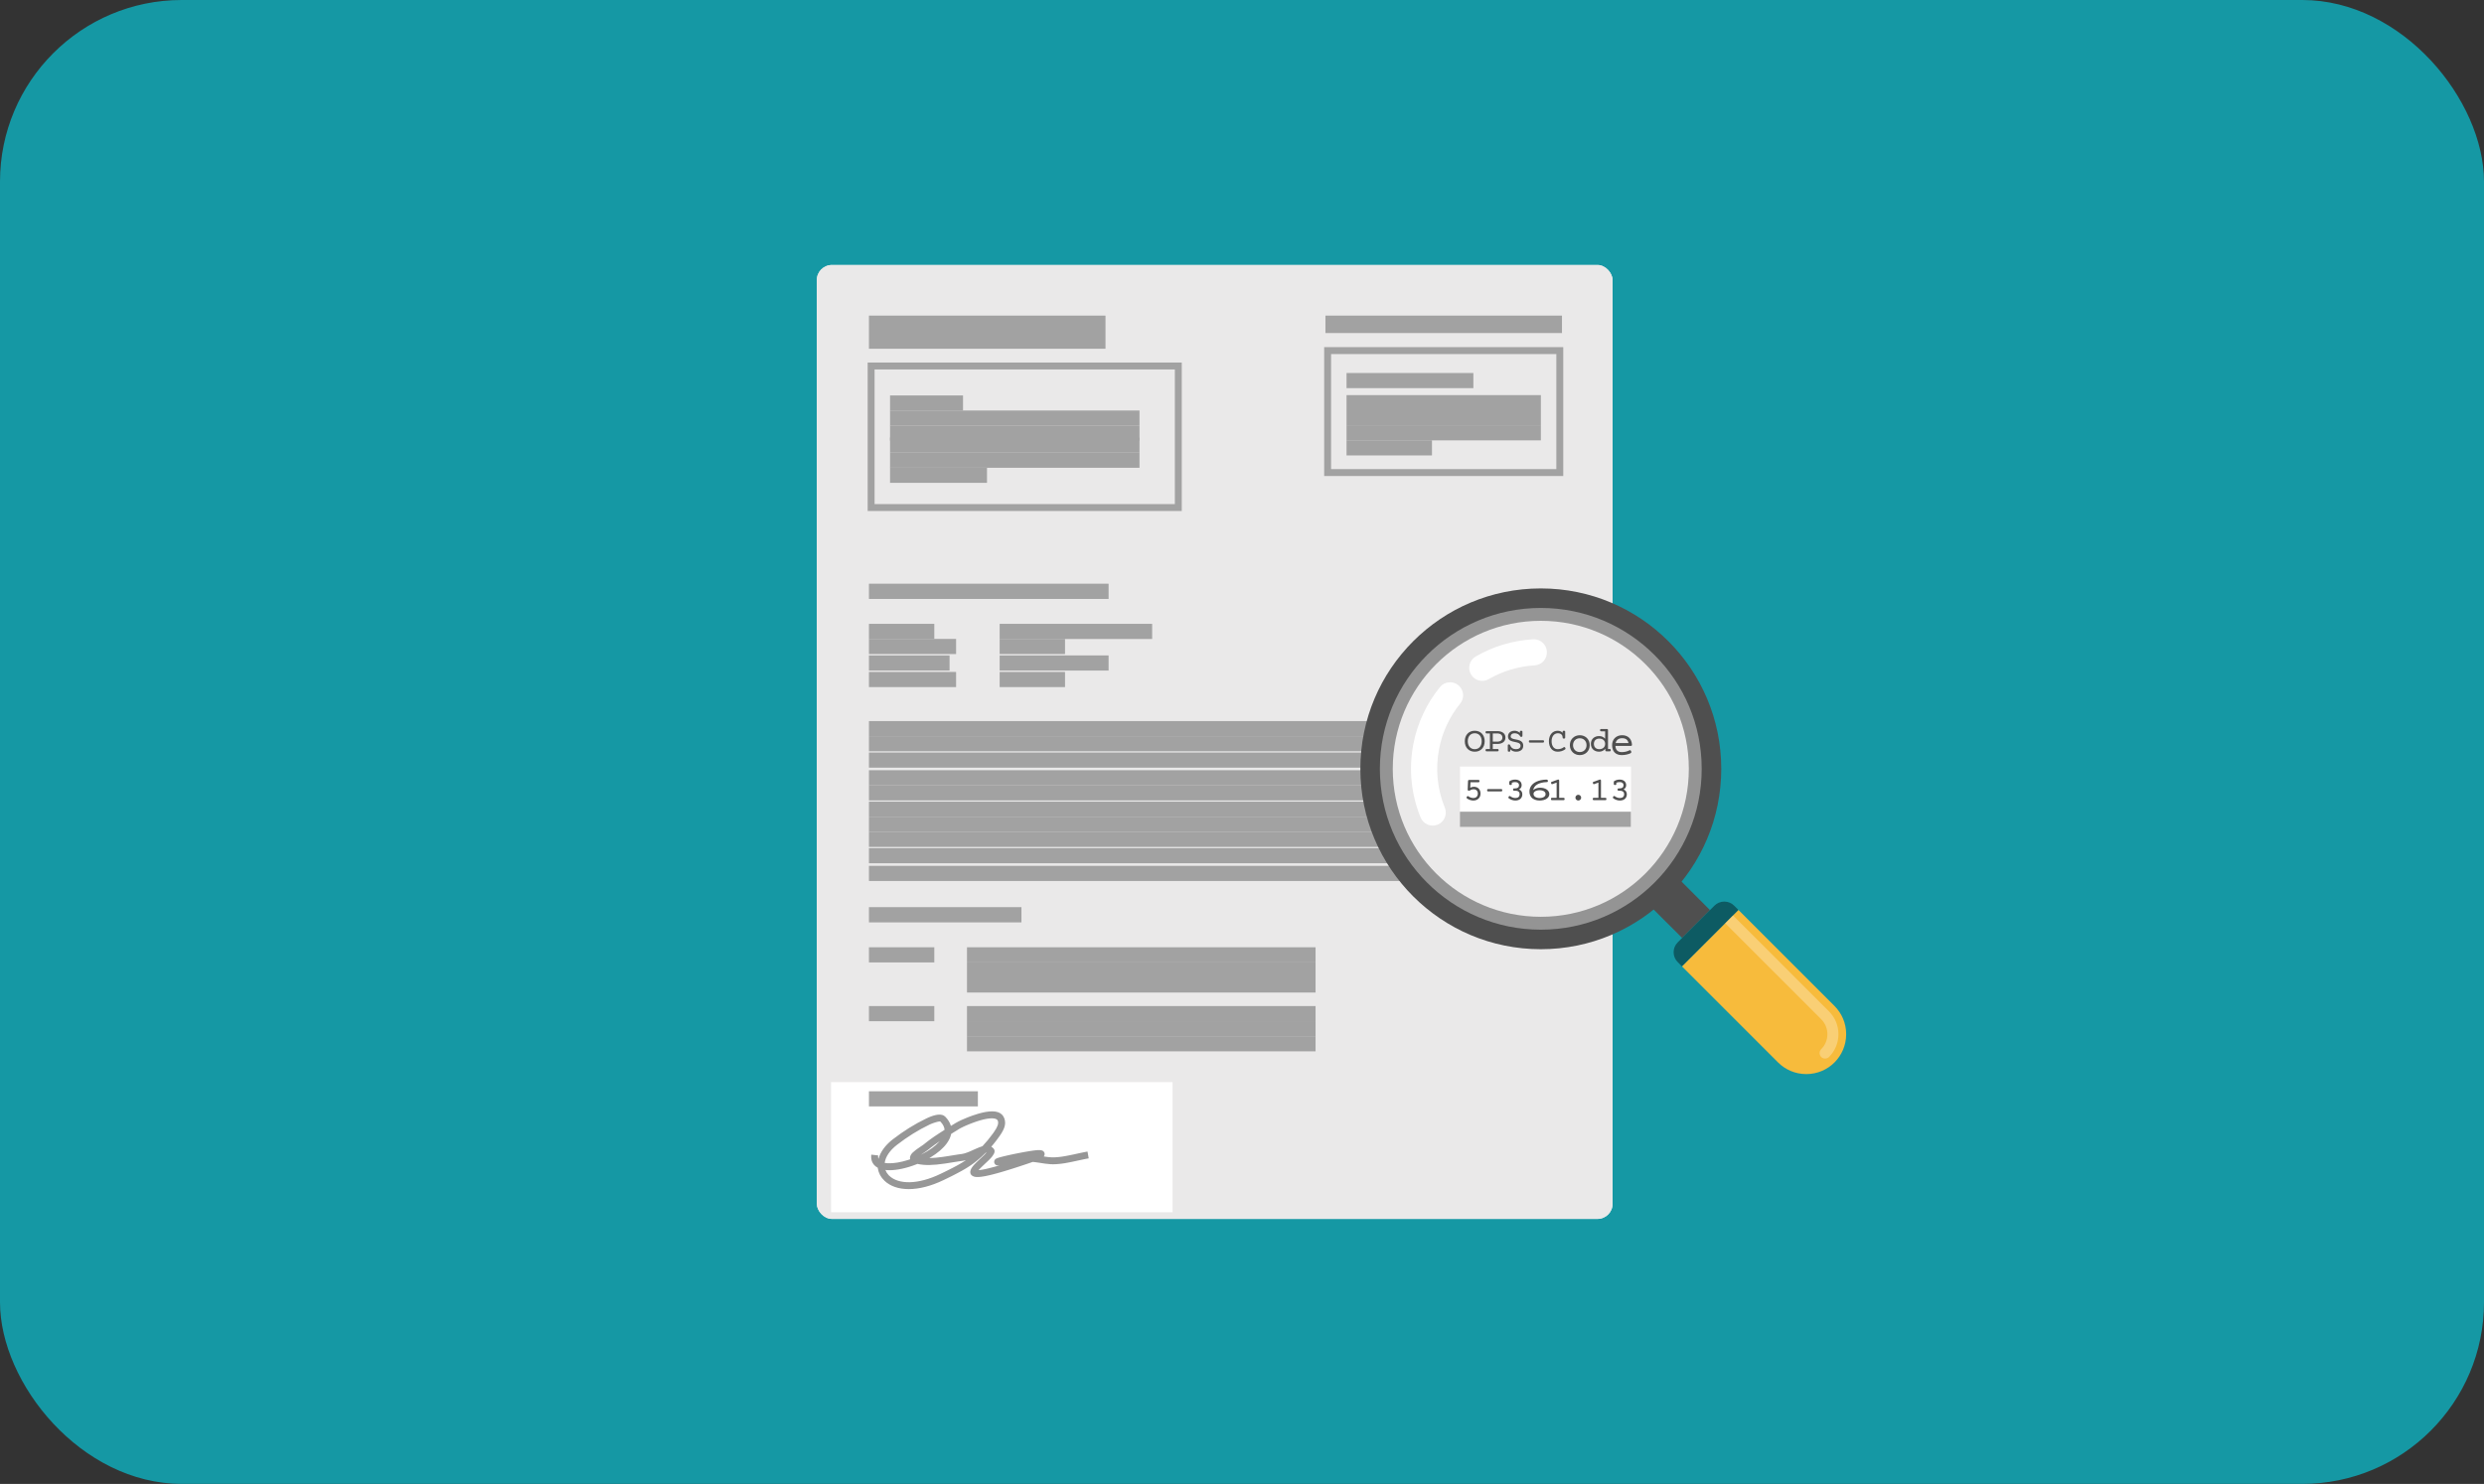 <?xml version="1.0" encoding="UTF-8"?>
<svg width="164px" height="98px" viewBox="0 0 164 98" version="1.1" xmlns="http://www.w3.org/2000/svg" xmlns:xlink="http://www.w3.org/1999/xlink">
    <rect x="0" y="0" width="164" height="98" fill="#333333" stroke="none"/>
    <title>220215_icd-ops_suche-thumbnail copy</title>
    <defs>
        <rect id="path-1" x="0" y="0" width="164" height="98" rx="12"></rect>
    </defs>
    <g id="Page-1" stroke="none" stroke-width="1" fill="none" fill-rule="evenodd">
        <g id="220215_icd-ops_suche-thumbnail-copy" transform="translate(0, -0)">
            <g id="Mask" fill="#1598A4" fill-rule="nonzero">
                <rect id="path-1" x="0" y="-2.27071781e-22" width="164" height="98" rx="12"></rect>
            </g>
            <g id="200414_herobild-icd-code-suche-ohne-bg-Clipped">
                <mask id="mask-2" fill="white">
                    <use xlink:href="#path-1"></use>
                </mask>
                <g id="path-1"></g>
                <g id="Group-3-Copy" mask="url(#mask-2)">
                    <g transform="translate(53.927, 17.5)" id="200414_herobild-icd-code-suche-ohne-bg-copy-9">
                        <g id="Group-12" fill-rule="nonzero">
                            <rect id="Rectangle" fill="#EAE9E9" x="0" y="0" width="52.542" height="63" rx="1"></rect>
                            <rect id="Rectangle-Copy-2" fill="#EAE9E9" x="0" y="0" width="52.542" height="63" rx="1"></rect>
                            <rect id="Rectangle-Copy-18" stroke="#FFFFFF" stroke-width="5" fill="#FFFFFF" x="3.443" y="56.464" width="17.548" height="3.596"></rect>
                            <path d="M10.663,56.051 C10.707,56.038 10.752,56.026 10.795,56.015 L10.923,55.983 C10.965,55.973 11.006,55.964 11.047,55.956 L11.167,55.933 C11.793,55.827 12.229,55.935 12.383,56.365 C12.513,56.726 12.388,57.072 12.078,57.513 C11.938,57.713 11.794,57.904 11.644,58.085 L11.52,58.231 L11.525,58.234 C11.543,58.245 11.561,58.258 11.58,58.272 L11.608,58.293 C11.815,58.455 11.756,58.651 11.577,58.877 L11.517,58.949 L11.461,59.011 L11.396,59.078 L11.285,59.187 L10.986,59.469 L10.877,59.575 L10.789,59.663 L10.741,59.713 L10.681,59.78 L10.729,59.776 L10.803,59.768 L10.887,59.755 L10.98,59.738 L11.084,59.718 L11.197,59.693 L11.32,59.664 L11.453,59.631 L11.672,59.574 L11.83,59.53 L12.054,59.466 L12.047,59.467 C11.912,59.474 11.87,59.473 11.805,59.42 L11.786,59.404 C11.705,59.331 11.686,59.214 11.737,59.12 C11.76,59.078 11.786,59.053 11.819,59.032 C11.843,59.015 11.869,59.003 11.901,58.99 L11.925,58.981 L11.984,58.962 L12.055,58.941 L12.14,58.917 L12.289,58.879 L12.345,58.865 C12.414,58.848 12.487,58.831 12.563,58.813 L12.801,58.76 L13.052,58.707 C13.094,58.698 13.137,58.689 13.179,58.681 L13.435,58.631 C13.519,58.614 13.603,58.599 13.685,58.584 L13.876,58.551 L14.01,58.529 L14.134,58.509 L14.3,58.485 L14.399,58.473 L14.489,58.463 L14.57,58.457 C14.75,58.447 14.863,58.463 14.934,58.51 C15.023,58.57 15.068,58.68 15.032,58.791 C15.023,58.821 15.009,58.847 14.992,58.869 L14.987,58.875 L15.036,58.883 C15.086,58.89 15.133,58.897 15.178,58.903 L15.305,58.918 C15.445,58.933 15.562,58.938 15.678,58.934 L15.727,58.931 L15.826,58.925 C15.843,58.924 15.859,58.923 15.875,58.921 L15.972,58.912 L16.069,58.902 L16.168,58.889 L16.271,58.873 L16.38,58.855 L16.495,58.834 L16.685,58.797 L16.901,58.753 L17.475,58.628 L17.64,58.595 L17.793,58.565 L17.873,58.551 L17.953,59 L17.72,59.044 L17.49,59.092 L16.99,59.2 L16.838,59.232 L16.632,59.273 L16.507,59.296 L16.39,59.317 L16.279,59.334 L16.172,59.349 L16.068,59.361 C16.05,59.363 16.033,59.365 16.016,59.367 L15.912,59.376 L15.807,59.384 C15.789,59.385 15.771,59.386 15.753,59.387 C15.537,59.4 15.337,59.386 15.053,59.347 L14.644,59.284 L14.52,59.266 L14.412,59.252 C14.378,59.247 14.346,59.244 14.315,59.241 L14.253,59.235 L14.095,59.292 L13.876,59.367 L13.485,59.497 L13.189,59.594 L12.909,59.684 L12.645,59.766 L12.397,59.842 L12.164,59.911 L11.877,59.992 L11.743,60.028 L11.555,60.076 L11.437,60.105 L11.325,60.13 L11.219,60.153 L11.12,60.173 L11.026,60.19 C11.011,60.192 10.996,60.195 10.981,60.197 L10.896,60.21 L10.816,60.22 L10.742,60.227 L10.674,60.232 C10.663,60.232 10.652,60.233 10.642,60.233 L10.581,60.233 C10.571,60.233 10.562,60.233 10.553,60.232 L10.5,60.229 L10.452,60.222 C10.43,60.219 10.409,60.214 10.39,60.208 C10.063,60.108 10.076,59.828 10.267,59.569 L10.305,59.519 C10.312,59.511 10.319,59.502 10.326,59.494 L10.37,59.442 L10.421,59.387 L10.479,59.327 L10.546,59.26 L10.666,59.144 L10.96,58.866 L11.041,58.788 L11.085,58.743 C11.12,58.707 11.149,58.676 11.176,58.646 L11.199,58.618 L11.183,58.619 L11.159,58.622 L11.135,58.646 C10.965,58.816 10.786,58.978 10.598,59.132 L10.484,59.223 L10.383,59.301 L10.28,59.377 L10.173,59.452 C10.155,59.465 10.137,59.477 10.119,59.489 L10.006,59.563 C9.987,59.575 9.968,59.587 9.948,59.6 L9.828,59.674 L9.702,59.748 L9.568,59.824 C9.546,59.837 9.522,59.85 9.499,59.862 L9.354,59.941 L9.199,60.022 L9.036,60.107 L8.861,60.195 L8.578,60.334 L8.373,60.433 C6.709,61.236 5.235,61.211 4.468,60.478 C4.223,60.245 4.079,59.966 4.032,59.668 L4.026,59.62 L4.017,59.615 C3.724,59.455 3.565,59.183 3.592,58.806 L3.596,58.756 L4.05,58.806 C4.041,58.889 4.047,58.961 4.069,59.023 L4.074,59.035 L4.083,59 C4.207,58.582 4.501,58.159 4.958,57.791 L5.016,57.746 C5.724,57.199 6.451,56.741 7.234,56.365 L7.341,56.315 C7.817,56.102 8.252,56.017 8.48,56.248 C8.657,56.427 8.776,56.617 8.839,56.813 L8.852,56.859 L9.16,56.67 C9.203,56.643 9.259,56.612 9.323,56.579 L9.427,56.528 L9.542,56.473 L9.668,56.417 L9.802,56.36 C9.824,56.35 9.848,56.341 9.871,56.331 L10.013,56.274 C10.061,56.256 10.109,56.237 10.158,56.219 L10.305,56.166 C10.427,56.123 10.548,56.084 10.663,56.051 Z M9.814,59.13 C9.751,59.145 9.691,59.157 9.632,59.164 L9.423,59.193 L9.073,59.247 L8.617,59.32 L8.438,59.347 C7.687,59.457 7.144,59.476 6.665,59.371 L6.645,59.366 L6.592,59.388 C5.949,59.644 5.292,59.79 4.77,59.783 L4.689,59.78 C4.651,59.779 4.613,59.776 4.577,59.772 L4.53,59.767 L4.538,59.79 C4.584,59.907 4.655,60.017 4.75,60.116 L4.783,60.148 C5.391,60.729 6.665,60.751 8.175,60.022 L8.468,59.88 L8.649,59.79 L8.818,59.705 L8.977,59.624 L9.126,59.545 L9.266,59.47 L9.398,59.396 L9.522,59.324 L9.64,59.253 L9.752,59.183 L9.847,59.121 L9.814,59.13 Z M8.155,56.568 C8.144,56.557 8.09,56.561 8.012,56.577 L7.949,56.591 C7.938,56.594 7.927,56.597 7.915,56.6 L7.842,56.62 L7.763,56.645 L7.681,56.673 C7.667,56.678 7.653,56.683 7.639,56.688 L7.556,56.721 C7.514,56.738 7.472,56.757 7.432,56.776 C6.679,57.138 5.978,57.579 5.295,58.107 C4.81,58.481 4.543,58.899 4.485,59.284 L4.483,59.3 L4.517,59.306 C4.561,59.313 4.608,59.318 4.658,59.321 L4.709,59.324 C5.079,59.341 5.554,59.259 6.047,59.1 L6.166,59.06 L6.159,59.036 C6.143,58.964 6.153,58.885 6.192,58.803 L6.208,58.773 C6.27,58.666 6.377,58.565 6.543,58.441 L6.629,58.379 L6.703,58.327 L6.951,58.157 L7.026,58.104 C7.037,58.096 7.048,58.089 7.057,58.081 L7.109,58.042 L7.228,57.946 L7.348,57.854 C7.368,57.838 7.388,57.823 7.409,57.808 L7.534,57.716 L7.666,57.623 C7.688,57.607 7.711,57.591 7.735,57.575 L7.88,57.477 L8.036,57.374 C8.063,57.356 8.091,57.338 8.119,57.32 L8.297,57.206 L8.435,57.119 C8.424,56.942 8.344,56.773 8.191,56.607 L8.155,56.568 Z M11.953,56.519 C11.881,56.319 11.461,56.296 10.789,56.49 L10.724,56.509 L10.591,56.551 L10.455,56.597 L10.318,56.647 L10.183,56.698 L10.05,56.751 C10.028,56.76 10.007,56.769 9.986,56.778 L9.861,56.83 L9.745,56.882 L9.639,56.932 C9.622,56.94 9.606,56.948 9.59,56.956 L9.503,57 C9.476,57.014 9.452,57.028 9.43,57.04 L8.87,57.385 L8.865,57.414 C8.823,57.6 8.738,57.787 8.61,57.971 L8.575,58.021 C8.336,58.346 7.969,58.656 7.524,58.926 L7.429,58.983 L7.502,58.981 C7.73,58.974 7.984,58.95 8.274,58.91 L8.577,58.865 L9.282,58.752 L9.447,58.728 L9.574,58.712 C9.69,58.697 9.821,58.658 9.984,58.594 L10.107,58.543 L10.208,58.498 L10.435,58.396 L10.569,58.338 L10.69,58.287 C10.768,58.256 10.838,58.23 10.902,58.209 L10.933,58.199 L10.954,58.178 C11.187,57.931 11.406,57.665 11.616,57.376 L11.705,57.251 C11.935,56.923 12.017,56.696 11.953,56.519 Z M8.074,57.913 L8.108,57.873 L8.066,57.902 C7.841,58.054 7.656,58.189 7.475,58.333 L7.397,58.396 C7.378,58.412 7.356,58.428 7.333,58.445 L7.256,58.501 L6.881,58.759 L6.967,58.715 C7.425,58.478 7.812,58.199 8.074,57.913 Z" id="Path-2" fill="#979797"></path>
                            <rect id="Rectangle-Copy-14" fill="#A2A2A2" x="33.582" y="3.344" width="15.617" height="1.151"></rect>
                            <g id="Group-2" transform="translate(33.498, 5.426)" fill="#A2A2A2">
                                <rect id="Rectangle-Copy-16" x="1.477" y="1.708" width="8.373" height="1"></rect>
                                <rect id="Rectangle-Copy-17" x="1.477" y="3.168" width="12.831" height="1"></rect>
                                <rect id="Rectangle-Copy-17-Copy-2" x="1.477" y="4.163" width="12.831" height="1"></rect>
                                <rect id="Rectangle-Copy-17-Copy-3" x="1.477" y="5.157" width="12.831" height="1"></rect>
                                <rect id="Rectangle-Copy-17-Copy-4" x="1.477" y="6.152" width="5.64" height="1"></rect>
                                <path d="M15.785,0 L0,0 L0,8.511 L15.785,8.511 L15.785,0 Z M15.329,0.457 L15.329,8.055 L0.457,8.055 L0.457,0.457 L15.329,0.457 Z" id="Rectangle-Copy-15"></path>
                            </g>
                            <g id="Group-2-Copy" transform="translate(3.359, 3.344)" fill="#A2A2A2">
                                <rect id="Rectangle-Copy-14-Copy" x="0.084" y="0" width="15.617" height="2.188"></rect>
                                <rect id="Rectangle-Copy-16" x="1.477" y="5.272" width="4.818" height="1"></rect>
                                <rect id="Rectangle-Copy-17" x="1.477" y="6.267" width="16.469" height="1"></rect>
                                <rect id="Rectangle-Copy-16-Copy" x="1.477" y="8.054" width="16.469" height="1"></rect>
                                <rect id="Rectangle-Copy-16-Copy-2" x="1.477" y="9.049" width="16.469" height="1"></rect>
                                <rect id="Rectangle-Copy-16-Copy-3" x="1.477" y="10.044" width="6.401" height="1"></rect>
                                <rect id="Rectangle-Copy-17-Copy" x="1.477" y="7.261" width="16.469" height="1"></rect>
                                <path d="M20.737,3.099 L0,3.099 L0,12.904 L20.737,12.904 L20.737,3.099 Z M20.281,3.555 L20.281,12.448 L0.456,12.448 L0.456,3.555 L20.281,3.555 Z" id="Rectangle-Copy-15"></path>
                            </g>
                            <rect id="Rectangle-Copy-16" fill="#A2A2A2" x="3.443" y="32.197" width="35.959" height="1"></rect>
                            <rect id="Rectangle-Copy-36" fill="#A2A2A2" x="3.443" y="23.7" width="4.315" height="1"></rect>
                            <rect id="Rectangle-Copy-37" fill="#A2A2A2" x="3.443" y="24.695" width="5.753" height="1"></rect>
                            <rect id="Rectangle-Copy-39" fill="#A2A2A2" x="3.443" y="25.786" width="5.322" height="1"></rect>
                            <rect id="Rectangle-Copy-38" fill="#A2A2A2" x="3.443" y="26.877" width="5.753" height="1"></rect>
                            <rect id="Rectangle-Copy-36-Copy" fill="#A2A2A2" x="12.073" y="23.7" width="10.068" height="1"></rect>
                            <rect id="Rectangle-Copy-37-Copy" fill="#A2A2A2" x="12.073" y="24.695" width="4.315" height="1"></rect>
                            <rect id="Rectangle-Copy-39-Copy" fill="#A2A2A2" x="12.073" y="25.786" width="7.192" height="1"></rect>
                            <rect id="Rectangle-Copy-38-Copy" fill="#A2A2A2" x="12.073" y="26.877" width="4.315" height="1"></rect>
                            <rect id="Rectangle-Copy-28" fill="#A2A2A2" x="3.443" y="21.049" width="15.822" height="1.007"></rect>
                            <rect id="Rectangle-Copy-36-Copy-3" fill="#A2A2A2" x="3.443" y="45.06" width="4.315" height="1"></rect>
                            <rect id="Rectangle-Copy-36-Copy-2" fill="#A2A2A2" x="9.916" y="45.06" width="23.014" height="1"></rect>
                            <rect id="Rectangle-Copy-36-Copy-4" fill="#A2A2A2" x="9.916" y="46.054" width="23.014" height="1"></rect>
                            <rect id="Rectangle-Copy-36-Copy-5" fill="#A2A2A2" x="9.916" y="47.049" width="23.014" height="1"></rect>
                            <rect id="Rectangle-Copy-36-Copy-9" fill="#A2A2A2" x="3.443" y="48.943" width="4.315" height="1"></rect>
                            <rect id="Rectangle-Copy-36-Copy-10" fill="#A2A2A2" x="3.443" y="54.57" width="7.192" height="1"></rect>
                            <rect id="Rectangle-Copy-36-Copy-8" fill="#A2A2A2" x="9.916" y="48.943" width="23.014" height="1"></rect>
                            <rect id="Rectangle-Copy-36-Copy-7" fill="#A2A2A2" x="9.916" y="49.938" width="23.014" height="1"></rect>
                            <rect id="Rectangle-Copy-36-Copy-6" fill="#A2A2A2" x="9.916" y="50.932" width="23.014" height="1"></rect>
                            <rect id="Rectangle-Copy-28-Copy" fill="#A2A2A2" x="3.443" y="42.409" width="10.068" height="1.007"></rect>
                            <rect id="Rectangle-Copy-23" fill="#A2A2A2" x="3.443" y="30.122" width="35.959" height="1"></rect>
                            <rect id="Rectangle-Copy-29" fill="#A2A2A2" x="3.443" y="31.116" width="35.959" height="1"></rect>
                            <rect id="Rectangle-Copy-16-Copy-4" fill="#A2A2A2" x="3.443" y="35.442" width="35.959" height="1"></rect>
                            <rect id="Rectangle-Copy-23-Copy" fill="#A2A2A2" x="3.443" y="33.367" width="35.959" height="1"></rect>
                            <rect id="Rectangle-Copy-29-Copy" fill="#A2A2A2" x="3.443" y="34.362" width="35.959" height="1"></rect>
                            <rect id="Rectangle-Copy-16-Copy-6" fill="#A2A2A2" x="3.443" y="38.512" width="35.959" height="1"></rect>
                            <rect id="Rectangle-Copy-23-Copy-3" fill="#A2A2A2" x="3.443" y="36.437" width="35.959" height="1"></rect>
                            <rect id="Rectangle-Copy-29-Copy-3" fill="#A2A2A2" x="3.443" y="37.432" width="35.959" height="1"></rect>
                            <rect id="Rectangle-Copy-23-Copy-2" fill="#A2A2A2" x="3.443" y="39.682" width="35.959" height="1"></rect>
                        </g>
                        <g id="search-copy" transform="translate(51.925, 37.397) scale(-1, 1) translate(-51.925, -37.397) translate(35.887, 21.36)" fill-rule="nonzero">
                            <g id="lupe+shine" transform="translate(16.038, 16.038) scale(-1, 1) translate(-16.038, -16.038) ">
                                <g id="lupe">
                                    <polygon id="Path" fill="#4F4F4F" points="19.18 21.021 19.968 21.81 20.89 22.727 21.245 23.084 23.084 21.244 21.022 19.179"></polygon>
                                    <path d="M24.959,21.232 L31.304,27.577 C31.781,28.053 32.077,28.714 32.075,29.44 C32.075,30.168 31.781,30.828 31.304,31.306 C30.828,31.782 30.169,32.075 29.441,32.075 C28.713,32.075 28.055,31.782 27.577,31.305 L21.232,24.959 L24.959,21.232 Z" id="Path" fill="#F7BB3C"></path>
                                    <path d="M24.083,22.109 L24.083,22.109 L24.599,21.592 L30.944,27.938 C31.345,28.339 31.565,28.872 31.565,29.44 C31.565,30.009 31.344,30.543 30.944,30.945 C30.871,31.015 30.778,31.05 30.686,31.05 C30.592,31.05 30.499,31.015 30.426,30.944 C30.285,30.801 30.285,30.571 30.426,30.429 C30.691,30.166 30.836,29.813 30.836,29.439 C30.836,29.067 30.691,28.717 30.428,28.454 L24.083,22.109 Z" id="Path" fill="#F9CF75"></path>
                                    <g id="Group">
                                        <path d="M21.232,24.959 L24.959,21.232 L24.681,20.953 C24.513,20.785 24.284,20.682 24.029,20.682 C23.772,20.682 23.542,20.784 23.376,20.952 L20.953,23.376 C20.786,23.542 20.682,23.772 20.682,24.029 C20.682,24.282 20.786,24.515 20.953,24.679 L21.232,24.959 Z" id="Path" fill="#0D5B63"></path>
                                        <path d="M0,11.913 C0,5.335 5.334,0 11.914,0 C18.494,0 23.828,5.335 23.828,11.913 C23.828,18.493 18.493,23.827 11.914,23.828 C5.334,23.827 0,18.493 0,11.913 Z" id="Path" fill="#4F4F4F"></path>
                                    </g>
                                    <path d="M11.914,22.538 C17.78,22.538 22.537,17.781 22.537,11.913 C22.537,6.048 17.78,1.29 11.914,1.29 C6.047,1.29 1.289,6.047 1.289,11.913 C1.289,17.781 6.047,22.538 11.914,22.538 Z" id="Path" fill="#949494"></path>
                                    <path d="M11.914,21.687 C17.31,21.687 21.687,17.312 21.687,11.913 C21.687,6.517 17.31,2.14 11.914,2.14 C6.517,2.14 2.14,6.517 2.14,11.913 C2.14,17.312 6.516,21.687 11.914,21.687 Z" id="Path-Copy" fill="#EAE9E9"></path>
                                </g>
                                <g id="shine" transform="translate(3.344, 3.359)" fill="#FFFFFF">
                                    <path d="M8.827,0.385 C8.661,0.138 8.375,-0.017 8.06,0.001 C6.711,0.083 5.436,0.463 4.27,1.14 C3.86,1.38 3.72,1.908 3.959,2.321 C4.197,2.728 4.727,2.872 5.136,2.63 C6.065,2.094 7.083,1.79 8.161,1.724 C8.635,1.699 8.999,1.29 8.97,0.817 C8.964,0.653 8.909,0.505 8.827,0.385 Z" id="Path"></path>
                                    <path d="M3.293,3.219 C3.247,3.15 3.188,3.086 3.122,3.032 C2.752,2.729 2.21,2.788 1.91,3.158 C1.03,4.238 0.424,5.535 0.156,6.915 C-0.16,8.555 0.006,10.233 0.634,11.771 C0.817,12.214 1.321,12.422 1.761,12.241 C2.202,12.062 2.412,11.56 2.232,11.117 C1.731,9.89 1.601,8.551 1.855,7.243 C2.063,6.141 2.547,5.107 3.25,4.244 C3.494,3.944 3.5,3.522 3.293,3.219 Z" id="Path"></path>
                                </g>
                            </g>
                            <g id="txt" transform="translate(14.142, 9.284)">
                                <rect id="Rectangle-Copy-19" fill="#FFFFFF" x="0.065" y="2.481" width="11.291" height="2.984"></rect>
                                <g id="5-361.13" transform="translate(5.633, 4.03) scale(-1, 1) translate(-5.633, -4.03) translate(0.342, 3.337)" fill="#4F4F4F">
                                    <path d="M0.035,1.253 C0.017,1.24 0.006,1.225 0.001,1.208 C-0.003,1.19 0.003,1.168 0.018,1.142 C0.034,1.116 0.051,1.1 0.069,1.096 C0.087,1.091 0.105,1.096 0.122,1.108 C0.169,1.142 0.221,1.169 0.277,1.19 C0.334,1.21 0.391,1.221 0.45,1.221 C0.496,1.221 0.538,1.214 0.575,1.2 C0.611,1.186 0.642,1.166 0.668,1.14 C0.693,1.114 0.713,1.084 0.726,1.048 C0.74,1.013 0.747,0.973 0.747,0.928 C0.747,0.887 0.74,0.849 0.727,0.814 C0.715,0.78 0.697,0.75 0.673,0.725 C0.649,0.699 0.621,0.68 0.587,0.666 C0.553,0.652 0.515,0.645 0.472,0.645 C0.418,0.645 0.372,0.652 0.332,0.666 C0.292,0.68 0.254,0.7 0.217,0.725 C0.205,0.733 0.187,0.736 0.161,0.736 C0.13,0.736 0.107,0.731 0.094,0.719 C0.081,0.708 0.075,0.689 0.077,0.663 L0.099,0.101 C0.101,0.075 0.107,0.056 0.119,0.045 C0.131,0.034 0.152,0.028 0.184,0.028 L0.784,0.028 C0.809,0.028 0.827,0.034 0.838,0.045 C0.849,0.056 0.854,0.076 0.854,0.105 C0.854,0.133 0.849,0.153 0.838,0.164 C0.827,0.176 0.809,0.181 0.784,0.181 L0.26,0.181 L0.245,0.542 C0.281,0.522 0.319,0.506 0.359,0.495 C0.399,0.484 0.442,0.479 0.487,0.479 C0.555,0.479 0.616,0.49 0.671,0.512 C0.725,0.534 0.771,0.565 0.808,0.605 C0.846,0.645 0.874,0.693 0.894,0.748 C0.914,0.803 0.924,0.863 0.924,0.928 C0.924,0.994 0.913,1.055 0.891,1.111 C0.869,1.167 0.837,1.215 0.796,1.256 C0.755,1.297 0.705,1.329 0.647,1.352 C0.588,1.375 0.523,1.387 0.45,1.387 C0.376,1.387 0.304,1.375 0.231,1.35 C0.159,1.326 0.094,1.294 0.035,1.253 Z" id="Path"></path>
                                    <path d="M2.287,0.632 C2.313,0.632 2.331,0.637 2.342,0.649 C2.352,0.66 2.358,0.68 2.358,0.708 C2.358,0.737 2.352,0.757 2.342,0.768 C2.331,0.779 2.313,0.785 2.287,0.785 L1.431,0.785 C1.405,0.785 1.387,0.779 1.376,0.768 C1.366,0.757 1.36,0.737 1.36,0.708 C1.36,0.68 1.366,0.66 1.376,0.649 C1.387,0.637 1.405,0.632 1.431,0.632 L2.287,0.632 Z" id="Path"></path>
                                    <path d="M2.797,1.245 C2.779,1.233 2.768,1.217 2.765,1.2 C2.761,1.182 2.767,1.16 2.783,1.134 C2.799,1.108 2.816,1.093 2.834,1.089 C2.852,1.084 2.87,1.089 2.886,1.102 C2.934,1.137 2.987,1.166 3.045,1.188 C3.102,1.21 3.161,1.221 3.221,1.221 C3.316,1.221 3.387,1.198 3.435,1.153 C3.483,1.108 3.506,1.049 3.506,0.975 C3.506,0.896 3.482,0.837 3.432,0.798 C3.383,0.758 3.314,0.739 3.227,0.739 L3.145,0.739 C3.119,0.739 3.101,0.733 3.09,0.722 C3.079,0.71 3.074,0.691 3.074,0.662 C3.074,0.634 3.079,0.614 3.09,0.603 C3.101,0.591 3.119,0.586 3.145,0.586 L3.206,0.586 C3.292,0.586 3.357,0.568 3.401,0.532 C3.445,0.496 3.467,0.443 3.467,0.374 C3.467,0.311 3.445,0.261 3.401,0.224 C3.357,0.188 3.295,0.17 3.213,0.17 C3.126,0.17 3.052,0.185 2.992,0.214 L2.992,0.289 C2.992,0.315 2.986,0.334 2.973,0.345 C2.961,0.356 2.939,0.362 2.907,0.362 C2.876,0.362 2.854,0.356 2.842,0.345 C2.829,0.334 2.823,0.315 2.823,0.289 L2.823,0.167 C2.823,0.15 2.826,0.137 2.83,0.127 C2.835,0.118 2.843,0.109 2.853,0.103 C2.905,0.071 2.96,0.047 3.019,0.029 C3.078,0.012 3.142,0.004 3.212,0.004 C3.277,0.004 3.336,0.012 3.388,0.03 C3.441,0.048 3.486,0.073 3.523,0.105 C3.561,0.137 3.59,0.176 3.61,0.222 C3.63,0.267 3.64,0.318 3.64,0.374 C3.64,0.442 3.625,0.498 3.593,0.544 C3.562,0.59 3.521,0.626 3.468,0.653 C3.535,0.681 3.587,0.722 3.626,0.776 C3.665,0.83 3.684,0.896 3.684,0.975 C3.684,1.035 3.674,1.091 3.653,1.141 C3.632,1.192 3.602,1.235 3.563,1.272 C3.524,1.308 3.475,1.336 3.418,1.357 C3.36,1.377 3.294,1.387 3.221,1.387 C3.183,1.387 3.146,1.384 3.108,1.377 C3.07,1.37 3.033,1.361 2.997,1.348 C2.96,1.336 2.925,1.321 2.892,1.304 C2.858,1.287 2.827,1.267 2.797,1.245 Z" id="Path"></path>
                                    <path d="M4.424,0.949 C4.424,0.988 4.433,1.025 4.452,1.058 C4.471,1.092 4.497,1.12 4.532,1.144 C4.567,1.168 4.608,1.187 4.658,1.2 C4.707,1.214 4.762,1.221 4.823,1.221 C4.883,1.221 4.937,1.215 4.985,1.203 C5.034,1.191 5.076,1.173 5.11,1.151 C5.145,1.128 5.172,1.102 5.191,1.07 C5.209,1.039 5.219,1.004 5.219,0.966 C5.219,0.927 5.21,0.891 5.191,0.859 C5.173,0.828 5.147,0.8 5.113,0.778 C5.079,0.755 5.037,0.738 4.989,0.726 C4.94,0.713 4.885,0.707 4.823,0.707 C4.764,0.707 4.71,0.713 4.662,0.725 C4.613,0.736 4.571,0.753 4.536,0.774 C4.501,0.795 4.473,0.821 4.453,0.85 C4.433,0.88 4.424,0.913 4.424,0.949 Z M5.313,0.169 C5.169,0.174 5.043,0.19 4.935,0.218 C4.828,0.245 4.737,0.282 4.662,0.328 C4.588,0.374 4.529,0.428 4.486,0.491 C4.443,0.554 4.415,0.624 4.402,0.7 C4.457,0.649 4.524,0.609 4.604,0.582 C4.683,0.554 4.767,0.541 4.857,0.541 C4.944,0.541 5.025,0.551 5.099,0.571 C5.174,0.591 5.238,0.62 5.293,0.657 C5.347,0.694 5.39,0.739 5.421,0.791 C5.452,0.844 5.467,0.902 5.467,0.966 C5.467,1.026 5.452,1.082 5.421,1.134 C5.39,1.186 5.346,1.23 5.29,1.268 C5.234,1.305 5.167,1.335 5.088,1.355 C5.009,1.376 4.92,1.387 4.823,1.387 C4.767,1.387 4.713,1.382 4.66,1.373 C4.607,1.364 4.557,1.351 4.51,1.332 C4.463,1.314 4.419,1.291 4.38,1.264 C4.34,1.237 4.305,1.205 4.276,1.168 C4.236,1.119 4.206,1.064 4.185,1.002 C4.165,0.94 4.155,0.869 4.155,0.787 C4.155,0.727 4.163,0.666 4.181,0.605 C4.198,0.544 4.225,0.486 4.263,0.429 C4.301,0.372 4.349,0.319 4.409,0.269 C4.468,0.22 4.539,0.176 4.622,0.138 C4.706,0.1 4.802,0.069 4.911,0.046 C5.02,0.022 5.143,0.008 5.28,0.004 C5.303,0.003 5.323,0.008 5.339,0.018 C5.355,0.028 5.366,0.048 5.37,0.079 C5.374,0.113 5.371,0.136 5.36,0.149 C5.35,0.161 5.334,0.168 5.313,0.169 Z" id="Shape"></path>
                                    <path d="M5.948,1.209 L5.948,0.203 L5.67,0.304 C5.653,0.31 5.637,0.309 5.623,0.302 C5.608,0.295 5.596,0.277 5.587,0.25 C5.578,0.222 5.577,0.2 5.584,0.185 C5.591,0.169 5.603,0.158 5.621,0.152 L6.031,0.005 C6.055,-0.003 6.076,-0.001 6.092,0.012 C6.109,0.025 6.117,0.046 6.117,0.074 L6.117,1.209 L6.403,1.209 C6.429,1.209 6.447,1.215 6.458,1.226 C6.469,1.237 6.474,1.257 6.474,1.286 C6.474,1.314 6.469,1.334 6.458,1.345 C6.447,1.357 6.429,1.362 6.403,1.362 L5.646,1.362 C5.62,1.362 5.602,1.357 5.591,1.345 C5.581,1.334 5.575,1.314 5.575,1.286 C5.575,1.257 5.581,1.237 5.591,1.226 C5.602,1.215 5.62,1.209 5.646,1.209 L5.948,1.209 Z" id="Path"></path>
                                    <path d="M7.189,1.197 C7.189,1.171 7.194,1.146 7.204,1.123 C7.214,1.101 7.228,1.081 7.245,1.063 C7.262,1.046 7.282,1.032 7.305,1.022 C7.328,1.012 7.352,1.007 7.379,1.007 C7.405,1.007 7.429,1.012 7.452,1.022 C7.475,1.032 7.495,1.046 7.512,1.063 C7.53,1.081 7.543,1.101 7.553,1.123 C7.564,1.146 7.569,1.171 7.569,1.197 C7.569,1.223 7.564,1.248 7.553,1.271 C7.543,1.293 7.53,1.314 7.512,1.331 C7.495,1.348 7.475,1.362 7.452,1.372 C7.429,1.382 7.405,1.387 7.379,1.387 C7.352,1.387 7.328,1.382 7.305,1.372 C7.282,1.362 7.262,1.348 7.245,1.331 C7.228,1.314 7.214,1.293 7.204,1.271 C7.194,1.248 7.189,1.223 7.189,1.197 Z" id="Path"></path>
                                    <path d="M8.708,1.209 L8.708,0.203 L8.429,0.304 C8.413,0.31 8.397,0.309 8.383,0.302 C8.368,0.295 8.356,0.277 8.347,0.25 C8.338,0.222 8.337,0.2 8.344,0.185 C8.351,0.169 8.363,0.158 8.381,0.152 L8.791,0.005 C8.815,-0.003 8.835,-0.001 8.852,0.012 C8.868,0.025 8.877,0.046 8.877,0.074 L8.877,1.209 L9.163,1.209 C9.189,1.209 9.207,1.215 9.218,1.226 C9.229,1.237 9.234,1.257 9.234,1.286 C9.234,1.314 9.229,1.334 9.218,1.345 C9.207,1.357 9.189,1.362 9.163,1.362 L8.406,1.362 C8.38,1.362 8.362,1.357 8.351,1.345 C8.34,1.334 8.335,1.314 8.335,1.286 C8.335,1.257 8.34,1.237 8.351,1.226 C8.362,1.215 8.38,1.209 8.406,1.209 L8.708,1.209 Z" id="Path"></path>
                                    <path d="M9.697,1.245 C9.679,1.233 9.668,1.217 9.664,1.2 C9.661,1.182 9.667,1.16 9.682,1.134 C9.699,1.108 9.716,1.093 9.734,1.089 C9.752,1.084 9.769,1.089 9.786,1.102 C9.834,1.137 9.886,1.166 9.944,1.188 C10.002,1.21 10.061,1.221 10.121,1.221 C10.216,1.221 10.287,1.198 10.335,1.153 C10.382,1.108 10.406,1.049 10.406,0.975 C10.406,0.896 10.381,0.837 10.332,0.798 C10.282,0.758 10.214,0.739 10.126,0.739 L10.044,0.739 C10.019,0.739 10.001,0.733 9.99,0.722 C9.979,0.71 9.973,0.691 9.973,0.662 C9.973,0.634 9.979,0.614 9.99,0.603 C10.001,0.591 10.019,0.586 10.044,0.586 L10.106,0.586 C10.192,0.586 10.257,0.568 10.301,0.532 C10.345,0.496 10.367,0.443 10.367,0.374 C10.367,0.311 10.345,0.261 10.301,0.224 C10.257,0.188 10.194,0.17 10.113,0.17 C10.026,0.17 9.952,0.185 9.891,0.214 L9.891,0.289 C9.891,0.315 9.885,0.334 9.873,0.345 C9.86,0.356 9.839,0.362 9.807,0.362 C9.776,0.362 9.754,0.356 9.741,0.345 C9.729,0.334 9.723,0.315 9.723,0.289 L9.723,0.167 C9.723,0.15 9.725,0.137 9.73,0.127 C9.735,0.118 9.743,0.109 9.753,0.103 C9.805,0.071 9.86,0.047 9.919,0.029 C9.978,0.012 10.042,0.004 10.112,0.004 C10.177,0.004 10.236,0.012 10.288,0.03 C10.34,0.048 10.385,0.073 10.423,0.105 C10.46,0.137 10.489,0.176 10.509,0.222 C10.53,0.267 10.54,0.318 10.54,0.374 C10.54,0.442 10.524,0.498 10.493,0.544 C10.462,0.59 10.42,0.626 10.368,0.653 C10.434,0.681 10.487,0.722 10.526,0.776 C10.564,0.83 10.584,0.896 10.584,0.975 C10.584,1.035 10.573,1.091 10.553,1.141 C10.532,1.192 10.502,1.235 10.463,1.272 C10.423,1.308 10.375,1.336 10.317,1.357 C10.26,1.377 10.194,1.387 10.121,1.387 C10.083,1.387 10.045,1.384 10.008,1.377 C9.97,1.37 9.933,1.361 9.896,1.348 C9.86,1.336 9.825,1.321 9.791,1.304 C9.758,1.287 9.726,1.267 9.697,1.245 Z" id="Path"></path>
                                </g>
                                <g id="OPS-Code:" transform="translate(5.519, 0.862) scale(-1, 1) translate(-5.519, -0.862) " fill="#4F4F4F">
                                    <path d="M0,0.808 C0,0.704 0.016,0.609 0.047,0.524 C0.079,0.439 0.124,0.366 0.181,0.306 C0.238,0.245 0.307,0.198 0.388,0.165 C0.469,0.132 0.558,0.116 0.656,0.116 C0.754,0.116 0.844,0.132 0.924,0.165 C1.005,0.198 1.074,0.245 1.132,0.306 C1.189,0.366 1.233,0.439 1.265,0.524 C1.297,0.609 1.312,0.704 1.312,0.808 C1.312,0.912 1.297,1.007 1.265,1.092 C1.233,1.177 1.189,1.249 1.132,1.31 C1.074,1.37 1.005,1.417 0.924,1.45 C0.844,1.483 0.754,1.499 0.656,1.499 C0.558,1.499 0.469,1.483 0.388,1.45 C0.307,1.417 0.238,1.37 0.181,1.31 C0.124,1.249 0.079,1.177 0.047,1.092 C0.016,1.007 0,0.912 0,0.808 Z M0.197,0.808 C0.197,0.889 0.208,0.962 0.23,1.027 C0.252,1.091 0.283,1.146 0.323,1.192 C0.363,1.237 0.411,1.272 0.468,1.296 C0.524,1.321 0.587,1.333 0.656,1.333 C0.725,1.333 0.788,1.321 0.845,1.296 C0.901,1.272 0.949,1.237 0.989,1.192 C1.029,1.146 1.06,1.091 1.082,1.027 C1.104,0.962 1.115,0.889 1.115,0.808 C1.115,0.727 1.104,0.654 1.082,0.589 C1.06,0.525 1.029,0.469 0.989,0.424 C0.949,0.378 0.901,0.343 0.845,0.319 C0.788,0.294 0.725,0.282 0.656,0.282 C0.587,0.282 0.524,0.294 0.468,0.319 C0.411,0.343 0.363,0.378 0.323,0.424 C0.283,0.469 0.252,0.525 0.23,0.589 C0.208,0.654 0.197,0.727 0.197,0.808 Z" id="Shape"></path>
                                    <path d="M1.657,0.293 L1.451,0.293 C1.422,0.293 1.402,0.288 1.389,0.276 C1.377,0.265 1.371,0.245 1.371,0.217 C1.371,0.188 1.377,0.169 1.389,0.157 C1.402,0.146 1.422,0.14 1.451,0.14 L2.147,0.14 C2.232,0.14 2.308,0.151 2.375,0.171 C2.442,0.192 2.498,0.221 2.544,0.258 C2.589,0.296 2.624,0.341 2.648,0.393 C2.672,0.445 2.683,0.503 2.683,0.566 C2.683,0.629 2.672,0.687 2.648,0.739 C2.624,0.791 2.589,0.835 2.544,0.872 C2.498,0.909 2.442,0.937 2.375,0.957 C2.308,0.978 2.232,0.988 2.147,0.988 L1.848,0.988 L1.848,1.321 L2.153,1.321 C2.182,1.321 2.202,1.327 2.215,1.338 C2.227,1.35 2.233,1.369 2.233,1.398 C2.233,1.426 2.227,1.446 2.215,1.457 C2.202,1.469 2.182,1.474 2.153,1.474 L1.451,1.474 C1.422,1.474 1.402,1.469 1.389,1.457 C1.377,1.446 1.371,1.426 1.371,1.398 C1.371,1.369 1.377,1.35 1.389,1.338 C1.402,1.327 1.422,1.321 1.451,1.321 L1.657,1.321 L1.657,0.293 Z M2.12,0.835 C2.24,0.835 2.33,0.811 2.391,0.764 C2.452,0.716 2.482,0.65 2.482,0.566 C2.482,0.481 2.452,0.414 2.391,0.366 C2.33,0.317 2.24,0.293 2.12,0.293 L1.848,0.293 L1.848,0.835 L2.12,0.835 Z" id="Shape"></path>
                                    <path d="M3.007,1.426 C3.007,1.452 3.001,1.471 2.989,1.482 C2.976,1.493 2.954,1.499 2.923,1.499 C2.891,1.499 2.869,1.493 2.857,1.482 C2.845,1.471 2.839,1.452 2.839,1.426 L2.839,1.089 C2.839,1.063 2.845,1.044 2.857,1.033 C2.869,1.021 2.891,1.016 2.923,1.016 C2.955,1.016 2.977,1.032 2.988,1.063 C3.019,1.15 3.067,1.217 3.134,1.263 C3.201,1.31 3.283,1.333 3.382,1.333 C3.432,1.333 3.475,1.327 3.512,1.316 C3.549,1.305 3.58,1.289 3.605,1.269 C3.63,1.249 3.648,1.226 3.661,1.198 C3.674,1.17 3.68,1.14 3.68,1.107 C3.68,1.057 3.668,1.018 3.643,0.989 C3.617,0.96 3.584,0.936 3.542,0.918 C3.507,0.904 3.469,0.892 3.427,0.883 C3.385,0.873 3.342,0.864 3.298,0.855 C3.253,0.846 3.209,0.836 3.164,0.826 C3.12,0.815 3.079,0.802 3.041,0.784 C3.013,0.772 2.988,0.758 2.964,0.741 C2.941,0.723 2.921,0.703 2.904,0.68 C2.887,0.657 2.874,0.63 2.865,0.599 C2.856,0.568 2.851,0.533 2.851,0.493 C2.851,0.435 2.862,0.382 2.883,0.335 C2.905,0.289 2.935,0.249 2.974,0.216 C3.012,0.184 3.059,0.159 3.112,0.142 C3.166,0.124 3.224,0.116 3.288,0.116 C3.356,0.116 3.421,0.129 3.481,0.155 C3.542,0.18 3.594,0.215 3.636,0.257 L3.636,0.189 C3.636,0.163 3.643,0.144 3.655,0.133 C3.667,0.121 3.689,0.116 3.721,0.116 C3.752,0.116 3.774,0.121 3.786,0.133 C3.799,0.144 3.805,0.163 3.805,0.189 L3.805,0.447 C3.805,0.473 3.799,0.492 3.786,0.503 C3.774,0.515 3.752,0.52 3.721,0.52 C3.692,0.52 3.673,0.511 3.662,0.491 C3.625,0.421 3.575,0.369 3.509,0.334 C3.444,0.299 3.37,0.282 3.288,0.282 C3.204,0.282 3.14,0.302 3.095,0.34 C3.051,0.379 3.028,0.43 3.028,0.493 C3.028,0.526 3.037,0.552 3.053,0.573 C3.07,0.593 3.092,0.611 3.119,0.625 C3.149,0.64 3.184,0.652 3.225,0.661 C3.265,0.67 3.307,0.679 3.351,0.687 C3.395,0.696 3.44,0.705 3.486,0.715 C3.532,0.725 3.576,0.739 3.618,0.755 C3.652,0.769 3.684,0.785 3.713,0.805 C3.742,0.824 3.767,0.848 3.789,0.876 C3.81,0.904 3.827,0.937 3.839,0.975 C3.852,1.013 3.858,1.057 3.858,1.107 C3.858,1.165 3.847,1.218 3.827,1.266 C3.806,1.314 3.776,1.356 3.736,1.39 C3.696,1.424 3.646,1.451 3.587,1.47 C3.528,1.489 3.46,1.499 3.382,1.499 C3.307,1.499 3.238,1.486 3.174,1.459 C3.11,1.432 3.054,1.392 3.007,1.338 L3.007,1.426 Z" id="Path"></path>
                                    <path d="M5.159,0.744 C5.184,0.744 5.203,0.75 5.213,0.761 C5.224,0.772 5.23,0.792 5.23,0.82 C5.23,0.849 5.224,0.869 5.213,0.88 C5.203,0.891 5.184,0.897 5.159,0.897 L4.303,0.897 C4.277,0.897 4.259,0.891 4.248,0.88 C4.237,0.869 4.232,0.849 4.232,0.82 C4.232,0.792 4.237,0.772 4.248,0.761 C4.259,0.75 4.277,0.744 4.303,0.744 L5.159,0.744 Z" id="Path"></path>
                                    <path d="M6.614,1.352 C6.543,1.401 6.467,1.438 6.385,1.463 C6.303,1.487 6.219,1.499 6.133,1.499 C6.045,1.499 5.965,1.483 5.893,1.45 C5.822,1.417 5.761,1.37 5.711,1.31 C5.661,1.249 5.622,1.177 5.594,1.092 C5.567,1.007 5.553,0.912 5.553,0.808 C5.553,0.704 5.567,0.609 5.596,0.524 C5.624,0.439 5.663,0.366 5.715,0.306 C5.766,0.245 5.827,0.198 5.898,0.165 C5.97,0.132 6.048,0.116 6.133,0.116 C6.206,0.116 6.269,0.128 6.323,0.152 C6.377,0.177 6.422,0.211 6.459,0.254 L6.459,0.189 C6.459,0.163 6.465,0.144 6.478,0.133 C6.49,0.121 6.512,0.116 6.543,0.116 C6.575,0.116 6.597,0.121 6.609,0.133 C6.621,0.144 6.628,0.163 6.628,0.189 L6.628,0.56 C6.628,0.586 6.621,0.605 6.609,0.616 C6.597,0.627 6.575,0.633 6.543,0.633 C6.512,0.633 6.49,0.627 6.478,0.616 C6.465,0.605 6.459,0.586 6.459,0.56 C6.459,0.523 6.453,0.488 6.441,0.454 C6.428,0.42 6.409,0.391 6.383,0.365 C6.357,0.34 6.325,0.32 6.285,0.305 C6.245,0.29 6.198,0.282 6.144,0.282 C6.084,0.282 6.028,0.294 5.977,0.319 C5.926,0.343 5.882,0.378 5.846,0.424 C5.81,0.469 5.782,0.525 5.761,0.589 C5.741,0.654 5.731,0.727 5.731,0.808 C5.731,0.889 5.741,0.962 5.76,1.027 C5.779,1.091 5.806,1.146 5.841,1.192 C5.875,1.237 5.918,1.272 5.967,1.296 C6.017,1.321 6.073,1.333 6.133,1.333 C6.208,1.333 6.279,1.322 6.346,1.301 C6.413,1.279 6.474,1.248 6.528,1.206 C6.543,1.194 6.559,1.189 6.577,1.19 C6.595,1.192 6.612,1.206 6.629,1.234 C6.645,1.26 6.651,1.283 6.648,1.302 C6.645,1.321 6.634,1.338 6.614,1.352 Z" id="Path"></path>
                                    <path d="M6.936,1.068 C6.936,0.972 6.952,0.884 6.985,0.804 C7.019,0.724 7.064,0.655 7.123,0.596 C7.181,0.538 7.251,0.493 7.331,0.46 C7.411,0.428 7.498,0.411 7.592,0.411 C7.686,0.411 7.773,0.428 7.853,0.46 C7.933,0.493 8.002,0.538 8.061,0.596 C8.119,0.655 8.165,0.724 8.198,0.804 C8.231,0.884 8.248,0.972 8.248,1.068 C8.248,1.163 8.231,1.251 8.198,1.331 C8.165,1.411 8.119,1.48 8.061,1.539 C8.002,1.597 7.933,1.642 7.853,1.675 C7.773,1.708 7.686,1.724 7.592,1.724 C7.498,1.724 7.411,1.708 7.331,1.675 C7.251,1.642 7.181,1.597 7.123,1.539 C7.064,1.48 7.019,1.411 6.985,1.331 C6.952,1.251 6.936,1.163 6.936,1.068 Z M7.145,1.068 C7.145,1.134 7.156,1.194 7.178,1.25 C7.2,1.305 7.23,1.354 7.269,1.394 C7.308,1.435 7.355,1.467 7.41,1.489 C7.465,1.512 7.525,1.523 7.592,1.523 C7.658,1.523 7.719,1.512 7.774,1.489 C7.829,1.467 7.876,1.435 7.915,1.394 C7.954,1.354 7.984,1.305 8.006,1.25 C8.027,1.194 8.038,1.134 8.038,1.068 C8.038,1.002 8.027,0.941 8.006,0.885 C7.984,0.83 7.954,0.781 7.915,0.741 C7.876,0.7 7.829,0.668 7.774,0.646 C7.719,0.623 7.658,0.612 7.592,0.612 C7.525,0.612 7.465,0.623 7.41,0.646 C7.355,0.668 7.308,0.7 7.269,0.741 C7.23,0.781 7.2,0.83 7.178,0.885 C7.156,0.941 7.145,1.002 7.145,1.068 Z" id="Shape"></path>
                                    <path d="M9.557,1.321 C9.585,1.321 9.605,1.327 9.618,1.338 C9.63,1.35 9.636,1.369 9.636,1.398 C9.636,1.426 9.63,1.446 9.618,1.457 C9.605,1.469 9.585,1.474 9.557,1.474 L9.357,1.474 C9.328,1.474 9.308,1.469 9.296,1.457 C9.284,1.446 9.278,1.426 9.278,1.398 L9.278,1.308 C9.226,1.369 9.165,1.416 9.096,1.449 C9.027,1.482 8.95,1.499 8.866,1.499 C8.789,1.499 8.716,1.487 8.65,1.464 C8.584,1.44 8.527,1.406 8.479,1.362 C8.43,1.318 8.393,1.264 8.365,1.2 C8.337,1.136 8.323,1.064 8.323,0.983 C8.323,0.902 8.337,0.83 8.365,0.766 C8.393,0.703 8.43,0.649 8.479,0.605 C8.527,0.56 8.584,0.526 8.65,0.503 C8.716,0.479 8.789,0.467 8.866,0.467 C8.95,0.467 9.025,0.483 9.091,0.513 C9.157,0.543 9.215,0.587 9.265,0.643 L9.265,0.153 L9.011,0.153 C8.983,0.153 8.962,0.147 8.95,0.136 C8.938,0.125 8.932,0.105 8.932,0.076 C8.932,0.048 8.938,0.028 8.95,0.017 C8.962,0.006 8.983,0 9.011,0 L9.374,0 C9.403,0 9.423,0.006 9.435,0.017 C9.447,0.028 9.454,0.048 9.454,0.076 L9.454,1.321 L9.557,1.321 Z M9.265,0.983 C9.265,0.928 9.255,0.878 9.236,0.835 C9.217,0.791 9.19,0.755 9.156,0.725 C9.121,0.696 9.08,0.673 9.033,0.657 C8.986,0.642 8.934,0.634 8.879,0.634 C8.822,0.634 8.771,0.642 8.727,0.66 C8.682,0.677 8.645,0.701 8.615,0.732 C8.585,0.763 8.562,0.8 8.546,0.843 C8.53,0.885 8.522,0.932 8.522,0.983 C8.522,1.034 8.53,1.081 8.546,1.124 C8.562,1.166 8.585,1.203 8.615,1.234 C8.645,1.265 8.682,1.29 8.727,1.307 C8.771,1.324 8.822,1.333 8.879,1.333 C8.934,1.333 8.986,1.325 9.033,1.309 C9.08,1.293 9.121,1.271 9.156,1.241 C9.19,1.212 9.217,1.175 9.236,1.132 C9.255,1.088 9.265,1.039 9.265,0.983 Z" id="Shape"></path>
                                    <path d="M9.944,1.118 C9.951,1.254 9.99,1.357 10.06,1.425 C10.13,1.493 10.23,1.527 10.359,1.527 C10.453,1.527 10.544,1.517 10.632,1.496 C10.72,1.475 10.795,1.447 10.859,1.411 C10.889,1.394 10.914,1.393 10.934,1.407 C10.954,1.42 10.97,1.441 10.982,1.47 C10.995,1.499 10.997,1.525 10.99,1.548 C10.983,1.571 10.964,1.59 10.933,1.606 C10.897,1.623 10.857,1.639 10.813,1.653 C10.769,1.668 10.722,1.68 10.673,1.691 C10.623,1.701 10.572,1.709 10.519,1.715 C10.466,1.721 10.413,1.724 10.359,1.724 C10.258,1.724 10.167,1.709 10.089,1.678 C10.01,1.648 9.944,1.605 9.89,1.548 C9.836,1.492 9.795,1.423 9.767,1.342 C9.739,1.261 9.725,1.17 9.725,1.068 C9.725,0.969 9.741,0.879 9.774,0.798 C9.807,0.717 9.852,0.648 9.911,0.591 C9.969,0.534 10.039,0.489 10.12,0.458 C10.201,0.427 10.29,0.411 10.387,0.411 C10.49,0.411 10.581,0.427 10.659,0.458 C10.738,0.489 10.804,0.532 10.859,0.588 C10.913,0.643 10.955,0.708 10.984,0.784 C11.014,0.86 11.032,0.943 11.037,1.034 C11.037,1.064 11.03,1.086 11.017,1.099 C11.004,1.111 10.981,1.118 10.95,1.118 L9.944,1.118 Z M10.387,0.608 C10.271,0.608 10.177,0.636 10.103,0.693 C10.029,0.749 9.981,0.828 9.958,0.928 L10.807,0.928 C10.787,0.826 10.743,0.747 10.675,0.691 C10.606,0.636 10.51,0.608 10.387,0.608 Z" id="Shape"></path>
                                </g>
                                <rect id="Rectangle-Copy-16" fill="#A2A2A2" x="0.078" y="5.465" width="11.278" height="1"></rect>
                            </g>
                        </g>
                    </g>
                </g>
            </g>
        </g>
    </g>
</svg>